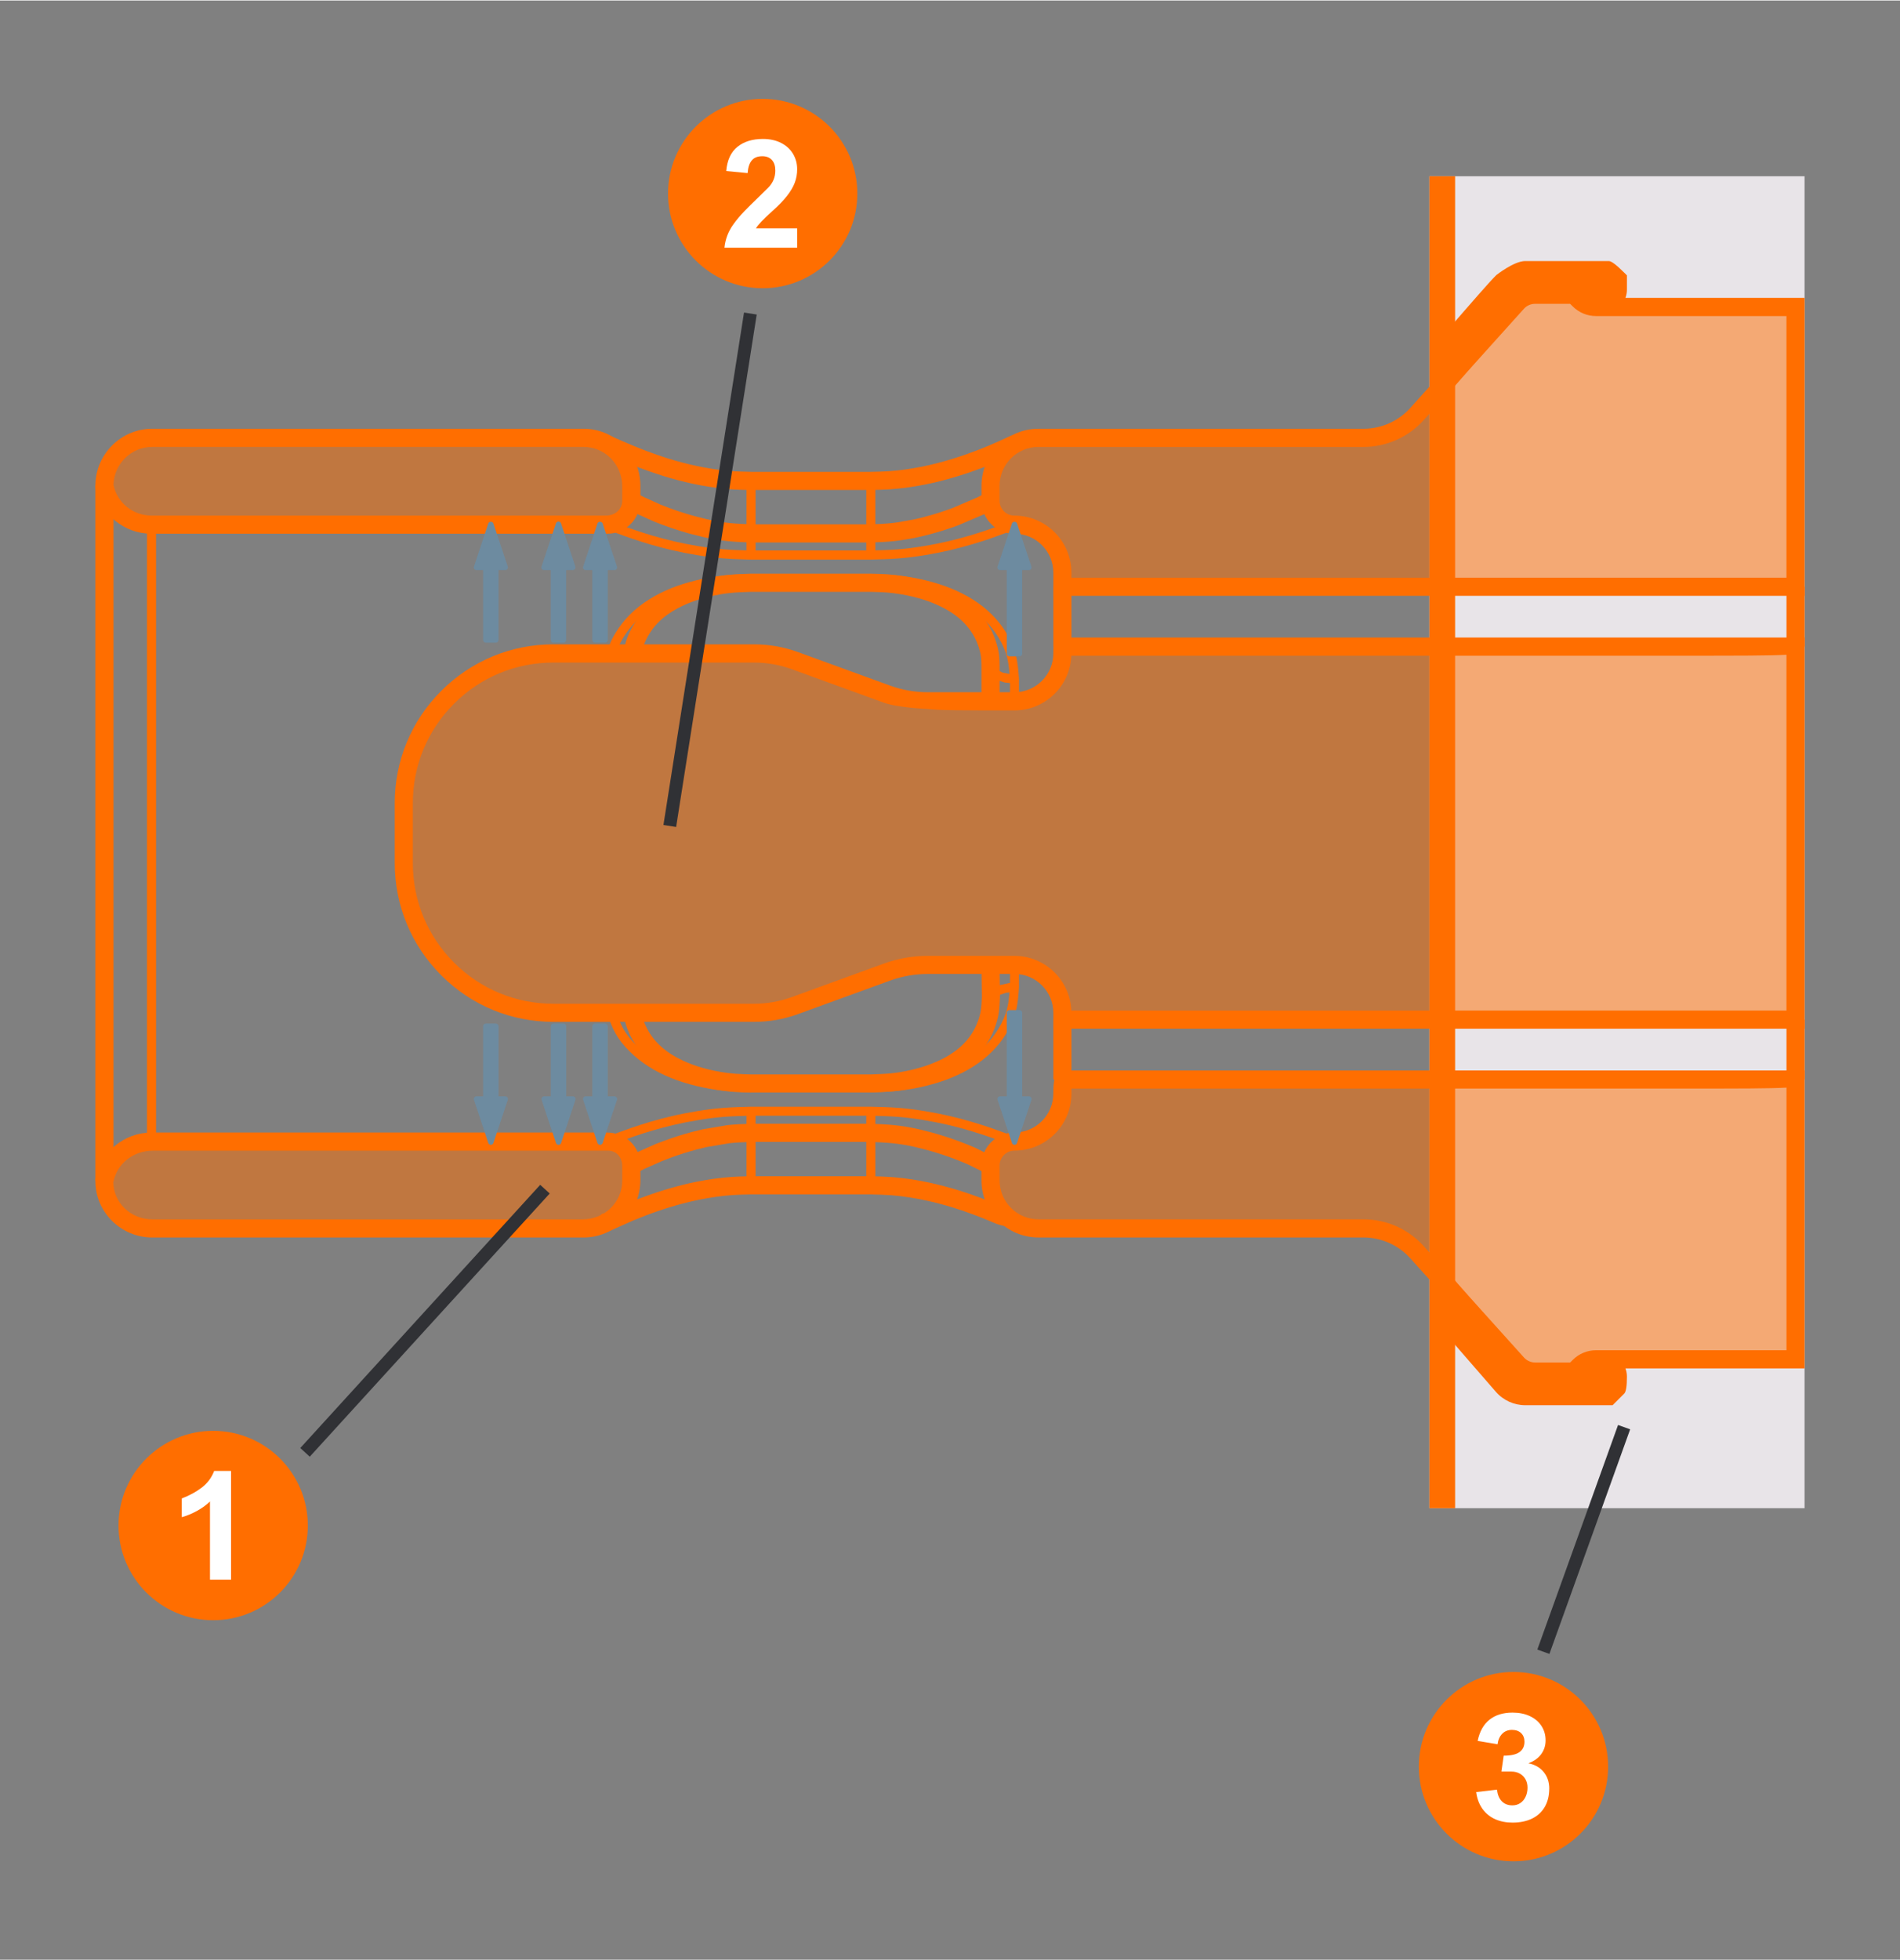 <?xml version="1.0" encoding="UTF-8" standalone="no"?>
<svg xmlns="http://www.w3.org/2000/svg" height="1680" id="Ebene_3" viewBox="0 0 533.59 550" width="1629">
  <rect x="0" y="0" width="533.59" height="550" fill="#808080" stroke="none"/>
  <g>
    <rect height="373.93" style="fill:#e8e4e8;" width="105.36" x="401.43" y="49.33"/>
    <g>
      <line style="fill:rgba(255,110,0,.5);" x1="29.34" x2="29.34" y1="136.22" y2="331.26"/>
      <rect height="195.04" style="fill:#ff6e00;" width="5.09" x="26.79" y="136.22"/>
    </g>
    <g>
      <line style="fill:rgba(255,110,0,.5);" x1="42.55" x2="42.55" y1="320.13" y2="148.71"/>
      <rect height="171.41" style="fill:#ff6e00;" width="2.55" x="41.28" y="148.71"/>
    </g>
    <rect height="373.93" style="fill:#ff6e00;" width="7.22" x="401.43" y="49.33"/>
    <path d="M169.92,284.93h-2.82c-.42,0-.76-.34-.76-.76s.34-.76,.76-.76h2.82c.42,0,.76,.34,.76,.76s-.34,.76-.76,.76Z" style="fill:#010101;"/>
    <path d="M210.93,137.43c-2.14-.05-4.2-.1-6.23-.26-1.88-.15-3.72-.38-5.51-.66-1.63-.25-3.22-.55-4.75-.88-1.37-.29-2.72-.62-4.01-.96-1.5-.39-2.92-.81-4.28-1.23-1.12-.35-2.2-.71-3.21-1.06-1.04-.36-2.02-.72-2.94-1.06-1.57-.59-2.95-1.15-4.13-1.64l-3.36-1.43c-.95-.43-2.27-1.01-2.52-1.12l.94-2.32-1.42-2.18c1.16-.77,1.29-.72,5.07,.97l3.04,1.29c1.33,.55,2.66,1.09,4.18,1.66,.88,.33,1.81,.67,2.81,1.01,.96,.34,1.99,.67,3.06,1.01,1.28,.4,2.64,.79,4.05,1.16,1.22,.32,2.49,.63,3.79,.9,1.44,.32,2.93,.59,4.45,.83,1.67,.26,3.39,.48,5.14,.62,1.94,.15,3.91,.19,5.9,.24h33.56c1.66-.03,3.37-.07,5.05-.18,1.64-.1,3.23-.29,4.8-.51,1.53-.22,3.03-.48,4.47-.76,1.37-.27,2.7-.59,3.99-.91,1.57-.4,3.07-.82,4.49-1.26,1.3-.39,2.51-.79,3.66-1.19,1.04-.36,2.03-.73,2.97-1.08,1.28-.49,2.46-.95,3.52-1.4,1-.42,1.91-.82,2.7-1.17l3.98-1.82,1.12,2.28,2.51-.57c.45,1.99-1.28,2.81-1.92,3.12l-3.63,1.66c-.82,.36-1.75,.77-2.79,1.2-1.11,.46-2.34,.96-3.68,1.47-.98,.37-2,.75-3.1,1.13-1.21,.42-2.5,.84-3.84,1.24-1.48,.46-3.07,.91-4.73,1.33-1.37,.35-2.78,.67-4.25,.96-1.54,.3-3.13,.58-4.75,.81-1.7,.24-3.42,.43-5.18,.55-1.76,.11-3.55,.16-5.33,.19h-33.68Z" style="fill:#ff6e00;"/>
    <path d="M170.13,345.7v-.05c-.92,.04-1.74-.22-2.3-1.38l-.79-1.63,2.03-2.03,.78-.13,6.16-2.73c1.11-.46,2.34-.96,3.68-1.47,.98-.37,2.01-.75,3.11-1.13,1.19-.42,2.47-.84,3.81-1.25,1.51-.46,3.09-.9,4.75-1.33,1.37-.35,2.79-.67,4.25-.96,1.54-.31,3.13-.58,4.75-.81,1.7-.24,3.42-.43,5.18-.55,1.76-.11,3.55-.15,5.33-.19,0,0,10.4,0,33.68,0,2.13,.05,4.2,.11,6.22,.26,1.89,.15,3.73,.38,5.52,.66,1.62,.25,3.21,.55,4.74,.88,1.39,.3,2.73,.63,4.03,.97,1.49,.39,2.91,.8,4.27,1.22,1.12,.35,2.2,.71,3.2,1.05,1.05,.37,2.03,.72,2.93,1.06,1.59,.61,2.97,1.16,4.15,1.65l2.26,.94c.34,.11,1.38,.34,1.61,.39l-.54,5.05c-.45-.02-2.47-.49-3.07-.76l-.81-.33-.58-.24-.84-.35c-1.13-.47-2.46-1-3.98-1.58-.86-.32-1.8-.67-2.81-1.02-.95-.33-1.97-.67-3.04-1-1.29-.4-2.64-.79-4.06-1.16-1.22-.32-2.5-.63-3.8-.91-1.43-.3-2.92-.59-4.45-.82-1.67-.26-3.39-.48-5.14-.62-1.93-.14-3.91-.19-5.89-.24-.07,0-32.9,0-33.54,0-1.69,.03-3.4,.07-5.09,.18-1.62,.11-3.23,.29-4.8,.51-1.52,.22-3.02,.47-4.47,.76-1.37,.27-2.7,.58-3.99,.9-1.58,.4-3.08,.83-4.51,1.26-1.27,.39-2.49,.8-3.63,1.19-1.06,.36-2.04,.73-2.98,1.08-1.28,.49-2.46,.96-3.52,1.4l-5.82,2.59c-.43,.2-1.2,.57-2.01,.63v.05Z" style="fill:#ff6e00;"/>
    <g>
      <path d="M29.34,136.3c1.21,6.34,6.76,10.85,13.21,10.85H170.57c3.72,0,6.73-3.01,6.73-6.73v-4.2c0-7.43-6.02-13.45-13.45-13.45H42.79c-7.43,0-13.45,6.02-13.45,13.45v.08Z" style="fill:rgba(255,110,0,.5);"/>
      <path d="M170.57,149.69H42.55c-7.68,0-14.28-5.43-15.72-12.92l-.04-.56c0-8.82,7.18-16,16-16h121.06c8.82,0,16,7.18,16,16v4.11c0,5.2-4.16,9.36-9.27,9.36Zm-138.69-13.64c1.06,4.97,5.51,8.55,10.67,8.55h127.6c2.73,0,4.6-1.87,4.6-4.18v-4.03c0-6.18-4.89-11.08-10.91-11.08H42.79c-5.96,0-10.82,4.8-10.91,10.74Z" style="fill:#ff6e00;"/>
    </g>
    <g>
      <path d="M278.18,140.42c0,3.72,3.01,6.73,6.73,6.73,7.43,0,13.45,6.02,13.45,13.45v3.97h205.89V86.03h-56c-1.78,0-3.49-.71-4.76-1.97l-1.48-1.48h-10.91c-1.9,0-3.72,.81-5,2.22l-28.17,31.28c-3.82,4.25-9.28,6.68-14.99,6.68h-91.31c-7.43,0-13.45,6.02-13.45,13.45v4.2Z" style="fill:rgba(255,110,0,.5);"/>
      <path d="M506.8,167.12h-210.99v-6.52c0-6.02-4.89-10.91-10.9-10.91-5.11,0-9.27-4.16-9.27-9.27v-4.2c0-8.82,7.18-16,16-16h91.31c4.99,0,9.77-2.13,13.1-5.83l28.17-31.29c1.76-1.94,4.27-3.06,6.89-3.06h11.96l2.22,2.22c.79,.79,1.84,1.22,2.96,1.22h58.55v68.82q0,14.82,0,14.82Zm-205.9-5.09h200.8c0-11.83,0-61.59,0-73.45h-53.46c-2.48,0-4.81-.96-6.56-2.71l-.73-.73h-9.85c-1.18,0-2.32,.5-3.11,1.38l-28.17,31.28c-4.3,4.78-10.45,7.52-16.88,7.52h-91.31c-6.02,0-10.91,4.89-10.91,10.91v4.2c0,2.31,1.87,4.18,4.18,4.18,8.82,0,15.99,7.18,15.99,16v1.43Z" style="fill:#ff6e00;"/>
    </g>
    <g>
      <path d="M278.18,331.26c0,7.43,6.02,13.45,13.45,13.45h91.31c5.72,0,11.17,2.43,14.99,6.68l28.17,31.28c1.28,1.42,3.09,2.22,5,2.22h10.91l1.48-1.48c1.26-1.26,2.97-1.97,4.76-1.97h56v-78.54h-205.89v3.98c0,7.43-6.03,13.45-13.45,13.45-3.72,0-6.73,3.01-6.73,6.73v4.2Z" style="fill:rgba(255,110,0,.5);"/>
      <path d="M443.07,387.44h-11.96c-2.62,0-5.13-1.12-6.89-3.07l-28.17-31.28c-3.34-3.7-8.11-5.83-13.11-5.84h-91.31c-8.82,0-16-7.17-16-15.99v-4.21c0-5.11,4.16-9.27,9.27-9.27,6.01,0,10.9-4.89,10.9-10.9q0-5.67,1.58-6.32l.97-.19c2.05,0,204.7,0,205.88,0h2.56v83.64h-58.55c-1.12,0-2.17,.43-2.96,1.22l-2.22,2.22Zm-142.17-81.99v1.43c0,8.82-7.17,15.99-15.99,15.99-2.31,0-4.18,1.87-4.18,4.18v4.21c0,6.01,4.89,10.9,10.91,10.9h91.31c6.43,0,12.59,2.74,16.88,7.52l28.17,31.28c.8,.88,1.93,1.39,3.11,1.39h9.85l.73-.73c1.75-1.75,4.08-2.71,6.56-2.71h53.46v-73.73c-4.56,.27-13.21,.27-29.63,.27h-171.18Z" style="fill:#ff6e00;"/>
    </g>
    <g>
      <path d="M42.79,344.71c-7.43,0-13.45-5.87-13.45-13.29v-.16c1.21-6.34,6.76-10.93,13.21-10.93H170.78c3.72,0,6.52,3.01,6.52,6.73v4.26c0,7.43-6.02,13.4-13.45,13.4H42.79" style="fill:rgba(255,110,0,.5);"/>
      <path d="M163.84,347.26H42.79c-8.82,0-16-7.1-16-15.84l.04-.63c1.44-7.53,8.05-13,15.72-13h127.81c5.5,0,9.49,4.08,9.49,9.27v4.02c0,9.03-7.18,16.18-16,16.18Zm-120.84-24.38c-5.68,0-10.19,3.73-11.17,8.86,.04,5.7,4.84,10.43,10.95,10.43h120.82c6.25,0,11.15-4.87,11.15-10.85v-4.1c0-2.54-1.71-4.34-3.97-4.34H43Z" style="fill:#ff6e00;"/>
    </g>
    <g>
      <path d="M504.25,286.09h-205.89v-1.91c0-7.43-6.02-13.45-13.45-13.45h-24.34c-3.93,0-7.82,.69-11.5,2.03l-25.81,9.39c-3.69,1.34-7.58,2.03-11.5,2.03h-56.32c-23.21,0-42.03-18.82-42.03-42.03v-16.82c0-23.21,18.82-42.03,42.03-42.03h56.32c3.92,0,7.81,.68,11.5,2.03l25.81,9.39c3.69,1.35,7.58,2.03,11.5,2.03h24.34c7.43,0,13.45-6.02,13.45-13.45v-1.91h205.89v104.71Z" style="fill:rgba(255,110,0,.5);"/>
      <path d="M506.79,288.64h-210.98v-4.46c0-6.01-4.89-10.9-10.9-10.9h-24.34c-3.64,0-7.21,.63-10.63,1.87l-25.81,9.39c-3.98,1.45-8.14,2.18-12.37,2.18h-56.33c-11.9,0-23.09-4.63-31.51-13.06-8.42-8.42-13.06-19.61-13.06-31.52v-16.82c0-11.9,4.63-23.1,13.06-31.52,8.42-8.42,19.61-13.06,31.52-13.06h56.32c4.24,0,8.4,.74,12.37,2.18l25.81,9.39c3.41,1.24,6.98,1.87,10.63,1.87h24.34c6.01,0,10.9-4.89,10.9-10.9,0-2.29,0-4.45,2.55-4.45,2.05,0,204.7,0,205.88,0h2.56v90.89c0,18.91,0,19.1,0,18.91Zm-205.9-5.09h200.81c0-14.43,0-86.14,0-99.89-4.56,.27-13.21,.27-29.63,.27h-171.2c-.33,8.53-7.37,15.36-15.98,15.36-14.63,0-21.3,0-24.34-.41,0,0-8.41-.33-12.37-1.77l-25.81-9.39c-3.42-1.24-6.99-1.87-10.63-1.87h-56.32c-10.55,0-20.46,4.11-27.92,11.57-7.46,7.46-11.56,17.37-11.56,27.92v16.82c0,10.55,4.11,20.46,11.56,27.92,7.46,7.46,17.37,11.56,27.91,11.56h56.33c3.63,0,7.21-.63,10.63-1.87l25.81-9.39c3.97-1.45,8.13-2.18,12.37-2.18h24.34c8.61,0,15.65,6.84,15.98,15.36Z" style="fill:#ff6e00;"/>
    </g>
    <g>
      <line style="fill:rgba(255,110,0,.5);" x1="298.36" x2="298.36" y1="164.57" y2="181.39"/>
      <rect height="16.81" style="fill:#ff6e00;" width="5.09" x="295.81" y="164.57"/>
    </g>
    <g>
      <line style="fill:rgba(255,110,0,.5);" x1="504.25" x2="504.25" y1="164.57" y2="181.39"/>
      <rect height="16.81" style="fill:#ff6e00;" width="5.09" x="501.71" y="164.57"/>
    </g>
    <g>
      <line style="fill:rgba(255,110,0,.5);" x1="298.36" x2="298.36" y1="286.09" y2="302.91"/>
      <rect height="16.81" style="fill:#ff6e00;" width="5.09" x="295.81" y="286.09"/>
    </g>
    <g>
      <line style="fill:rgba(255,110,0,.5);" x1="504.25" x2="504.25" y1="286.09" y2="302.91"/>
      <rect height="16.81" style="fill:#ff6e00;" width="5.09" x="501.71" y="286.09"/>
    </g>
    <path d="M277.64,286.65c-.05,0-.11,0-.16,0-.81-.09-1.39-.82-1.3-1.63l.54-4.78c.09-.81,.83-1.36,1.63-1.3,.81,.09,1.39,.82,1.3,1.63l-.54,4.78c-.08,.75-.72,1.31-1.46,1.31Z" style="fill:#010101;"/>
    <path d="M210.93,306.58c-1.67-.03-3.27-.08-4.86-.2-1.5-.11-2.98-.3-4.43-.55-1.34-.22-2.65-.5-3.94-.81-1.19-.28-2.35-.62-3.49-.99-2.04-.68-3.95-1.46-5.68-2.35-1.48-.75-2.86-1.58-4.1-2.48-1.03-.74-1.97-1.53-2.85-2.38-1.1-1.07-2.11-2.25-2.96-3.5-.55-.8-1.03-1.62-1.47-2.48-.51-.99-.96-2.03-1.3-3.11-.3-.92-.51-1.9-.73-2.88l4.95-1.21c.21,.95,.38,1.77,.63,2.55,.25,.82,.59,1.58,.97,2.32,.34,.67,.73,1.31,1.15,1.93,.66,.96,1.44,1.88,2.31,2.73,.71,.69,1.46,1.31,2.28,1.9,1.02,.74,2.18,1.43,3.43,2.06,1.51,.77,3.17,1.46,4.96,2.05,1,.32,2.03,.62,3.1,.88,1.16,.29,2.36,.53,3.57,.74,1.3,.21,2.64,.39,3.99,.49,1.49,.12,3,.15,4.52,.19h33.57c2.07-.07,4.02-.13,5.93-.33,1.6-.17,3.17-.43,4.69-.76,1.24-.27,2.44-.58,3.61-.93,.87-.26,1.74-.56,2.57-.88,.58-.22,1.14-.45,1.69-.69,.37-.16,.74-.33,1.09-.5,.41-.2,.82-.41,1.21-.62,.46-.24,.88-.49,1.29-.75,.98-.61,1.89-1.26,2.72-1.96,1.09-.92,2.05-1.93,2.85-3,.48-.65,.93-1.33,1.32-2.04,.44-.82,.82-1.66,1.14-2.54,.37-1.01,.63-2.01,.79-2.99,.19-1.22,.24-2.52,.29-3.8l-.11-8.93,5.09-.06,.11,9.05c-.06,1.62-.12,3.11-.35,4.52-.2,1.3-.55,2.63-1.03,3.93-.4,1.12-.89,2.2-1.46,3.23-.5,.93-1.08,1.82-1.72,2.67-1.03,1.37-2.25,2.65-3.63,3.82-1.02,.88-2.14,1.68-3.34,2.42-.5,.31-1.02,.61-1.55,.89-.44,.24-.91,.48-1.38,.71-.42,.2-.86,.41-1.3,.6-.63,.27-1.27,.54-1.93,.79-.94,.36-1.9,.69-2.91,.99-1.31,.39-2.64,.74-4.01,1.03-1.69,.36-3.44,.66-5.22,.85-2.03,.21-4.11,.28-6.19,.35h-33.9Z" style="fill:#ff6e00;"/>
    <path d="M280.72,196.75h-5.09v-9.67c0-.05,.02-1.82-.14-2.92-.14-.97-.39-1.91-.7-2.82-.28-.83-.61-1.62-.99-2.38-.34-.66-.72-1.3-1.14-1.91-.67-.97-1.45-1.89-2.32-2.74-.7-.69-1.45-1.31-2.27-1.89-1.05-.77-2.21-1.45-3.44-2.08-1.47-.75-3.14-1.44-4.95-2.04-1.01-.33-2.04-.63-3.11-.88-1.17-.29-2.36-.53-3.57-.74-1.31-.22-2.64-.39-4-.5-1.48-.11-2.99-.14-4.51-.18h-33.57c-1.94,.06-3.96,.12-5.93,.33-1.61,.17-3.17,.43-4.69,.76-1.24,.27-2.44,.58-3.6,.93-.88,.27-1.75,.56-2.58,.88-.57,.22-1.14,.44-1.68,.69-.38,.17-.75,.33-1.1,.51-.43,.21-.83,.41-1.21,.62-.45,.24-.88,.49-1.29,.75-.99,.61-1.89,1.26-2.73,1.97-1.08,.91-2.03,1.92-2.84,2.99-.49,.66-.93,1.36-1.34,2.08-.44,.79-.82,1.61-1.12,2.47-.3,.91-.52,1.89-.74,2.88l-4.97-1.1c.26-1.16,.53-2.31,.89-3.41,.41-1.18,.91-2.28,1.5-3.32,.51-.91,1.08-1.8,1.71-2.64,1.04-1.39,2.26-2.67,3.63-3.83,1.03-.87,2.14-1.68,3.35-2.42,.49-.3,1.01-.61,1.54-.89,.45-.24,.91-.49,1.39-.72,.41-.2,.84-.4,1.28-.6,.61-.27,1.26-.53,1.92-.79,.95-.36,1.93-.7,2.93-.99,1.3-.39,2.64-.74,4.01-1.03,1.7-.36,3.44-.66,5.23-.85,2.09-.22,4.24-.29,6.38-.36h33.7c1.67,.03,3.27,.08,4.85,.19,1.51,.12,2.99,.32,4.44,.56,1.35,.22,2.66,.49,3.95,.81,1.18,.29,2.35,.62,3.49,.99,2.07,.69,3.98,1.47,5.68,2.34,1.52,.78,2.89,1.61,4.1,2.49,1.02,.73,1.97,1.52,2.84,2.37,1.1,1.07,2.11,2.26,2.96,3.51,.54,.79,1.04,1.62,1.48,2.48,.5,.98,.92,2,1.28,3.06,.4,1.18,.72,2.42,.91,3.71,.21,1.43,.2,3.69,.2,3.69v9.65Z" style="fill:#ff6e00;"/>
    <g>
      <path d="M451.82,75.69h-23.47c-2.43,0-4.75,1.05-6.34,2.89l-16.49,18.96,3.06,6.73,18.36-21.12c.64-.73,1.57-1.16,2.54-1.16h16.54c.47,2.28,2.69,3.74,4.96,3.28,1.96-.4,3.37-2.12,3.37-4.12v-2.94l-2.52-2.52Z" style="fill:#ff6e00;"/>
      <path d="M407.91,108.93l-1.64-3.6q-3.64-7.98-2.89-9.16c11-12.68,15.07-17.37,16.87-19.11,0,0,4.92-3.92,8.1-3.92h23.47q1.06,0,4.33,3.27l.75,.75v4c0,3.19-2.27,5.97-5.4,6.62-2.93,.58-5.78-.8-7.19-3.23h-14.82c-.24,0-.46,.1-.62,.28l-20.95,24.11Zm.61-10.95c.22,.49,.48,1.05,.75,1.63l15.76-18.13c1.12-1.29,2.75-2.03,4.46-2.03h18.62l.42,2.03c.18,.89,1.08,1.5,1.96,1.3,.77-.15,1.33-.84,1.33-1.63v-1.89l-1.03-1.03h-22.42c-1.7,0-3.31,.74-4.42,2.01-.31,.36-11.81,13.58-15.42,17.73Z" style="fill:#ff6e00;"/>
    </g>
    <g>
      <path d="M422,388.9l-16.48-18.96,3.06-6.73,18.36,21.12c.64,.73,1.56,1.16,2.54,1.16h16.54c.4-1.96,2.12-3.36,4.12-3.36,2.32,0,4.21,1.88,4.21,4.21v2.94l-2.52,2.52h-23.48c-2.43,0-4.74-1.05-6.35-2.89Z" style="fill:#ff6e00;"/>
      <path d="M452.88,394.34h-24.53c-3.17,0-6.18-1.37-8.26-3.77l-17.57-20.21,5.39-11.82,20.96,24.11c.15,.18,.38,.28,.62,.28h14.83c1.18-2.03,3.39-3.36,5.83-3.36,3.72,0,6.75,3.03,6.75,6.75q0,4-.75,4.75l-3.27,3.27Zm-28.96-7.11c1.12,1.28,2.73,2.02,4.42,2.02h22.42l1.03-1.03v-1.89c0-.91-.74-1.66-1.66-1.66-.79,0-1.47,.56-1.62,1.32l-.42,2.04h-18.62c-1.71,0-3.34-.74-4.46-2.03l-15.77-18.14-.75,1.64,15.41,17.73Z" style="fill:#ff6e00;"/>
    </g>
    <path d="M210.93,156.94h-.57c-2.4-.08-4.81-.14-7.16-.33-2.36-.18-4.84-.49-7.58-.94-2.41-.4-4.74-.87-6.94-1.38-2.18-.5-4.24-1.06-6.12-1.61-1.9-.57-3.64-1.12-5.17-1.65-1.51-.51-2.81-.99-3.9-1.4l-2.91-1.11,.32-1.24,.5-1.17,2.99,1.14c1.07,.41,2.35,.88,3.83,1.37,1.5,.52,3.21,1.07,5.07,1.62,1.84,.54,3.84,1.08,5.97,1.58,2.15,.5,4.42,.95,6.78,1.34,2.66,.44,5.07,.74,7.36,.92,2.31,.18,4.67,.24,7.03,.3h34.12c2.51-.05,5.05-.11,7.54-.3,2.32-.18,4.72-.48,7.35-.92,2.35-.38,4.62-.84,6.78-1.34,2.13-.5,4.14-1.04,5.98-1.58,1.87-.55,3.57-1.1,5.07-1.61,1.48-.51,2.77-.98,3.83-1.39l3.09-1.17,.73,1.08,.23,1.28-3.15,1.2c-1.07,.4-2.38,.88-3.9,1.41-1.53,.52-3.26,1.08-5.17,1.64-1.88,.56-3.94,1.11-6.12,1.62-2.21,.52-4.54,.98-6.94,1.38-2.7,.45-5.18,.76-7.57,.94-2.54,.2-5.12,.26-7.71,.33h-33.65Z" style="fill:#ff6e00;"/>
    <path d="M171.02,321.52l-.89-2.39,3.37-1.28c1.08-.4,2.39-.88,3.9-1.4,1.53-.52,3.26-1.08,5.16-1.65,1.89-.55,3.94-1.11,6.13-1.61,2.18-.52,4.51-.98,6.94-1.38,2.67-.44,5.15-.75,7.57-.94,2.54-.2,5.12-.26,7.71-.33h33.65c2.79,.07,5.29,.13,7.73,.32,2.32,.18,4.8,.49,7.58,.94,2.39,.4,4.72,.86,6.94,1.38,2.18,.51,4.24,1.06,6.13,1.62,1.89,.56,3.63,1.12,5.17,1.64,1.51,.52,2.81,.99,3.9,1.4l3.23,1.23-.78,2.43-3.35-1.28c-1.07-.41-2.35-.88-3.83-1.38-1.5-.51-3.2-1.06-5.06-1.61-1.84-.55-3.85-1.09-5.98-1.59-2.16-.5-4.44-.95-6.78-1.34-2.7-.45-5.11-.75-7.36-.92-2.4-.18-4.84-.24-7.3-.31h-33.86c-2.51,.06-5.05,.12-7.54,.31-2.35,.18-4.75,.48-7.35,.92-2.37,.39-4.65,.84-6.78,1.34-2.14,.49-4.14,1.04-5.99,1.58-1.86,.55-3.56,1.09-5.06,1.61-1.49,.51-2.78,.99-3.84,1.38l-3.36,1.28Z" style="fill:#ff6e00;"/>
    <path d="M210.93,306.48c-2.59-.08-5.22-.16-7.77-.43-2.51-.27-5.08-.72-7.64-1.34-2.54-.62-4.9-1.37-7.03-2.22-2.27-.91-4.38-1.98-6.26-3.18-1.95-1.23-3.74-2.65-5.32-4.2-1.75-1.71-3.08-3.42-4.09-5.22-.94-1.68-1.62-3.51-2.27-5.27l2.39-.88c.65,1.75,1.26,3.4,2.1,4.91,.89,1.59,2.09,3.11,3.65,4.64,1.45,1.43,3.1,2.72,4.9,3.87,1.76,1.12,3.72,2.11,5.84,2.96,2.01,.81,4.27,1.52,6.69,2.11,2.45,.6,4.9,1.03,7.3,1.28,2.46,.26,5.04,.34,7.53,.42h33.59c2.59-.08,5.1-.17,7.5-.42,2.33-.24,4.78-.67,7.29-1.28,2.44-.59,4.69-1.3,6.69-2.11,2.12-.86,4.09-1.85,5.85-2.96,1.84-1.16,3.49-2.46,4.89-3.86,1.42-1.41,2.66-2.98,3.67-4.68,.52-.88,.99-1.78,1.4-2.72,.42-.96,.76-1.91,.99-2.81,.49-1.91,.65-3.96,.81-6.13v-6.22h2.54v6.3c-.16,2.29-.33,4.55-.88,6.69-.27,1.03-.65,2.1-1.12,3.19-.44,1.01-.95,2.03-1.54,3.01-1.13,1.88-2.5,3.62-4.07,5.18-1.54,1.53-3.33,2.95-5.32,4.21-1.88,1.19-3.99,2.26-6.25,3.17-2.11,.86-4.48,1.6-7.03,2.23-2.63,.64-5.2,1.09-7.64,1.34-2.49,.26-5.05,.34-7.53,.43h-33.86Z" style="fill:#ff6e00;"/>
    <path d="M286.18,196.75h-2.55v-6.31c-.16-2.07-.32-4.12-.8-6.06-.46-1.81-1.26-3.66-2.38-5.51-1.04-1.73-2.28-3.3-3.68-4.69-1.41-1.4-3.06-2.69-4.9-3.86-1.77-1.11-3.74-2.11-5.85-2.96-2-.81-4.25-1.52-6.68-2.11-2.48-.61-4.94-1.03-7.3-1.28-2.4-.25-4.91-.34-7.34-.42h-33.78c-2.31,.07-4.97,.15-7.5,.42-2.36,.25-4.82,.68-7.29,1.28-2.44,.6-4.69,1.31-6.69,2.11-2.08,.84-4.05,1.83-5.84,2.96-1.85,1.16-3.49,2.46-4.89,3.86-1.39,1.38-2.63,2.96-3.68,4.69-.57,.94-1.02,1.82-1.38,2.69-.27,.68-.5,1.38-.73,2.07l-2.44-.73c.26-.82,.51-1.58,.81-2.3,.4-.99,.91-1.99,1.57-3.05,1.16-1.9,2.53-3.64,4.05-5.17,1.54-1.54,3.33-2.95,5.33-4.21,1.92-1.21,4.02-2.28,6.25-3.18,2.1-.85,4.47-1.59,7.03-2.22,2.59-.63,5.16-1.08,7.63-1.34,2.63-.27,5.33-.36,7.73-.43h33.67c2.71,.09,5.27,.17,7.77,.43,2.47,.26,5.04,.72,7.63,1.34,2.55,.62,4.92,1.37,7.03,2.23,2.24,.9,4.35,1.97,6.25,3.17,2,1.26,3.79,2.68,5.33,4.21,1.54,1.54,2.91,3.28,4.06,5.18,1.25,2.06,2.15,4.15,2.67,6.21,.54,2.15,.71,4.4,.88,6.59v6.4Z" style="fill:#ff6e00;"/>
    <rect height="20.78" style="fill:#ff6e00;" width="2.55" x="243.28" y="134.88"/>
    <rect height="20.78" style="fill:#ff6e00;" width="2.55" x="209.65" y="134.88"/>
    <rect height="20.78" style="fill:#ff6e00;" width="2.55" x="209.65" y="311.82"/>
    <rect height="20.78" style="fill:#ff6e00;" width="2.55" x="243.28" y="311.82"/>
    <path d="M210.92,152.15c-2.26-.08-4.42-.17-6.54-.39-2.21-.22-4.49-.6-6.99-1.16l-3.69-.93c-.77-.21-1.53-.43-2.27-.66-.86-.26-1.7-.52-2.51-.8-.91-.3-1.79-.62-2.64-.93-.94-.34-1.83-.7-2.67-1.03l-5.46-2.49-.51-.26-.61-.31-.62-.34,1.11-2.3,1.34-2.16-1.34,2.16,1.36-2.15,.62,.33,.56,.29,.61,.31,4.87,2.2c.76,.31,1.61,.64,2.51,.97,.8,.3,1.63,.59,2.5,.88,.76,.25,1.55,.5,2.37,.75,.71,.21,1.43,.42,2.16,.62l3.45,.88c2.28,.51,4.38,.86,6.38,1.06,2.02,.21,4.07,.28,6.12,.36h33.53c1.96-.06,4.01-.14,6.01-.36,.53-.05,1.04-.12,1.56-.2l4.89-.88c.91-.2,1.84-.43,2.74-.68,1.25-.33,2.46-.69,3.61-1.04,1.43-.46,2.8-.92,4.06-1.39l7.01-2.99c.86-.43,1.54-.79,1.93-.99l.47-.26,2.62,4.37-.68,.38c-.43,.23-1.16,.62-2.09,1.08l-7.5,3.2c-1.33,.5-2.78,.99-4.32,1.48-1.23,.38-2.5,.75-3.81,1.1-.96,.25-1.96,.5-2.97,.73l-1.75,.36c-.61,.11-1.2,.22-1.79,.32l-1.71,.26c-.57,.08-1.15,.15-1.74,.22-2.12,.23-4.3,.31-6.47,.39h-33.71Z" style="fill:#ff6e00;"/>
    <path d="M276.84,329.22l-4.92-2.44c-.61-.27-1.27-.55-1.96-.83-.79-.32-1.64-.65-2.53-.98-.78-.28-1.61-.59-2.47-.87-.78-.26-1.57-.51-2.38-.76-.71-.21-1.43-.42-2.16-.62l-3.45-.87c-2.28-.51-4.38-.86-6.38-1.06-2.01-.21-4.07-.29-6.12-.36h-33.54c-1.96,.06-4.01,.13-6.01,.35l-6.42,1.08c-.94,.21-1.87,.44-2.77,.68-1.25,.33-2.45,.68-3.6,1.04-1.45,.45-2.8,.92-4.06,1.39-.75,.27-1.43,.54-2.08,.8l-4.97,2.2c-.84,.42-1.52,.78-1.91,.98l-3.01-4.15,.6-.33c.43-.23,1.16-.62,2.09-1.08l5.29-2.35c.7-.28,1.44-.57,2.22-.85,1.31-.49,2.77-.99,4.31-1.48,1.22-.38,2.49-.75,3.81-1.1,.96-.25,1.96-.5,2.97-.73l6.97-1.17c2.14-.23,4.32-.31,6.49-.38h33.71c2.26,.08,4.42,.17,6.54,.39,2.21,.22,4.49,.6,6.99,1.16l3.69,.93c.77,.21,1.53,.43,2.27,.66,.86,.26,1.7,.53,2.51,.8,.9,.3,1.78,.61,2.63,.92,.96,.36,1.86,.71,2.7,1.05,.74,.3,1.44,.6,2.08,.88l5.54,2.77-2.67,4.33Z" style="fill:#ff6e00;"/>
    <polygon points="284.84 191.72 282.14 191.45 279.67 190.64 278.66 190.03 277.61 189.04 277.06 187.98 276.93 187.32 279.43 186.84 279.69 187.56 280.19 188.02 281.65 188.7 283.79 189.12 284.97 189.17 284.84 191.72" style="fill:#ff6e00;"/>
    <polygon points="279.39 280.41 277.22 279.07 277.83 278.17 278.45 277.6 279.48 276.94 280.68 276.42 283.4 275.84 284.84 275.76 284.97 278.31 282.53 278.55 280.63 279.2 279.71 279.9 279.39 280.41" style="fill:#ff6e00;"/>
    <path d="M142.49,307.94c-.14-.2-.37-.31-.61-.31h-1.87v-19.66c0-.42-.34-.76-.76-.76h-2.82c-.42,0-.76,.34-.76,.76v19.66h-1.86c-.24,0-.47,.11-.61,.31-.14,.2-.18,.45-.1,.68l4.03,12.11c.1,.31,.39,.52,.72,.52s.62-.21,.72-.52l4.04-12.11c.08-.23,.04-.48-.1-.68Z" style="fill:#6d8ba0;"/>
    <path d="M161.49,307.94c-.14-.2-.37-.31-.61-.31h-1.86v-19.66c0-.42-.34-.76-.76-.76h-2.83c-.2,0-.39,.08-.54,.22-.14,.14-.22,.34-.22,.54v19.66h-1.86c-.24,0-.47,.11-.61,.31-.14,.2-.18,.45-.1,.68l4.04,12.11c.1,.31,.39,.52,.72,.52s.62-.21,.72-.52l4.03-12.11c.08-.23,.04-.48-.1-.68Z" style="fill:#6d8ba0;"/>
    <path d="M173.16,307.94c-.14-.2-.37-.31-.61-.31h-1.87v-19.66c0-.42-.34-.76-.76-.76h-2.82c-.42,0-.76,.34-.76,.76v19.66h-1.86c-.24,0-.47,.11-.61,.31-.14,.2-.18,.45-.1,.68l4.03,12.11c.1,.31,.39,.52,.72,.52s.62-.21,.72-.52l4.04-12.11c.08-.23,.04-.48-.1-.68Z" style="fill:#6d8ba0;"/>
    <path d="M142.6,158.91l-4.04-12.11c-.2-.62-1.23-.62-1.43,0l-4.03,12.11c-.08,.23-.04,.48,.1,.68,.14,.2,.37,.31,.61,.31h1.86v19.61c0,.42,.34,.76,.76,.76h2.82c.42,0,.76-.34,.76-.76v-19.61h1.87c.24,0,.47-.11,.61-.31,.14-.2,.18-.45,.1-.68Z" style="fill:#6d8ba0;"/>
    <path d="M161.59,158.91l-4.03-12.11c-.1-.31-.39-.52-.72-.52s-.62,.21-.72,.52l-4.04,12.11c-.08,.23-.04,.48,.1,.68,.14,.2,.37,.31,.61,.31h1.87v19.61c0,.2,.07,.39,.21,.54,.14,.14,.34,.22,.54,.22h2.83c.42,0,.76-.34,.76-.76v-19.61h1.86c.24,0,.47-.11,.61-.31,.14-.2,.18-.45,.1-.68Z" style="fill:#6d8ba0;"/>
    <path d="M173.27,158.91l-4.04-12.11c-.2-.62-1.23-.62-1.43,0l-4.03,12.11c-.08,.23-.04,.48,.1,.68,.14,.2,.37,.31,.61,.31h1.86v19.61c0,.42,.34,.76,.76,.76h2.82c.42,0,.76-.34,.76-.76v-19.61h1.87c.24,0,.47-.11,.61-.31,.14-.2,.18-.45,.1-.68Z" style="fill:#6d8ba0;"/>
    <path d="M289.66,158.91l-4.04-12.11c-.2-.62-1.23-.62-1.43,0l-4.04,12.11c-.08,.23-.04,.48,.1,.68,.14,.2,.37,.31,.61,.31h1.87v23.46c0,.42,.34,.76,.76,.76h2.82c.42,0,.76-.34,.76-.76v-23.46h1.87c.24,0,.47-.11,.61-.31,.14-.2,.18-.45,.1-.68Z" style="fill:#6d8ba0;"/>
    <path d="M289.55,307.94c-.14-.2-.37-.31-.61-.31h-1.87v-23.45c0-.42-.34-.76-.76-.76h-2.82c-.42,0-.76,.34-.76,.76v23.45h-1.87c-.24,0-.47,.11-.61,.31-.14,.2-.18,.45-.1,.68l4.04,12.11c.1,.31,.39,.52,.72,.52s.62-.21,.72-.52l4.04-12.11c.08-.23,.04-.48-.1-.68Z" style="fill:#6d8ba0;"/>
  </g>
  <g>
    <g>
      <polygon points="86.99 408.8 84.33 406.36 151.71 332.47 154.38 334.91 86.99 408.8" style="fill:#303135;"/>
      <rect height="3.61" style="fill:#303135;" transform="translate(10.56 331.98) rotate(-81.06)" width="145.63" x="126.62" y="158"/>
      <rect height="3.61" style="fill:#303135;" transform="translate(-112.29 704.36) rotate(-70.22)" width="67" x="411.28" y="430.23"/>
    </g>
    <g>
      <circle cx="59.87" cy="428.12" r="26.58" style="fill:#ff6e00;"/>
      <path d="M58.97,443.31v-21.94c-1.04,1-2.26,1.88-3.66,2.65s-2.82,1.36-4.26,1.76v-5.26c2.2-.84,4.08-1.87,5.66-3.09,1.58-1.22,2.72-2.76,3.44-4.64h4.74v30.52h-5.92Z" style="fill:#fff;"/>
    </g>
    <g>
      <circle cx="214.19" cy="54.19" r="26.58" style="fill:#ff6e00;"/>
      <path d="M203.45,69.38c.25-2.4,1.08-4.58,2.51-6.55,.88-1.23,1.87-2.42,2.97-3.56,1.1-1.15,2.47-2.51,4.11-4.08,.92-.9,1.81-1.76,2.65-2.59,1.37-1.38,2.05-3,2.05-4.85,0-1.29-.32-2.28-.96-2.98-.64-.71-1.54-1.06-2.7-1.06-1.31,0-2.3,.39-2.95,1.17-.66,.78-1.05,1.96-1.17,3.53v.04l-6.01-.58c.26-3.05,1.31-5.32,3.14-6.79,1.83-1.48,4.22-2.22,7.16-2.22,1.96,0,3.67,.38,5.13,1.13s2.57,1.77,3.34,3.07c.77,1.29,1.15,2.73,1.15,4.32,0,1.31-.22,2.57-.67,3.76-.45,1.2-1.18,2.43-2.19,3.72-1.01,1.29-2.36,2.69-4.06,4.21-2.54,2.28-4.09,3.91-4.66,4.89h11.58v5.43h-20.41Z" style="fill:#fff;"/>
    </g>
    <g>
      <circle cx="425.04" cy="495.81" r="26.58" style="fill:#ff6e00;"/>
      <path d="M435.08,501.97c0,1.99-.42,3.7-1.25,5.14-.84,1.44-2.03,2.53-3.57,3.28s-3.38,1.13-5.49,1.13c-1.81,0-3.44-.32-4.89-.97-1.45-.65-2.64-1.62-3.56-2.9-.92-1.28-1.51-2.85-1.76-4.7l5.84-.68c.18,1.45,.64,2.55,1.39,3.29,.75,.75,1.73,1.12,2.94,1.12,.86,0,1.61-.22,2.25-.66,.64-.44,1.14-1.04,1.48-1.8,.35-.76,.52-1.6,.52-2.51s-.19-1.65-.56-2.33-.91-1.22-1.6-1.61-1.5-.58-2.42-.58h-2.75l.64-4.46c2.03,0,3.51-.33,4.44-1s1.4-1.65,1.4-2.93c0-1.01-.32-1.81-.95-2.41-.64-.6-1.49-.9-2.57-.9s-2.02,.36-2.73,1.09c-.72,.73-1.15,1.71-1.31,2.95l-5.59-.95c.55-2.65,1.67-4.64,3.34-5.96,1.67-1.32,3.82-1.98,6.44-1.98,1.86,0,3.5,.33,4.91,1,1.41,.67,2.49,1.59,3.25,2.78,.76,1.18,1.14,2.52,1.14,4.03,0,1.4-.39,2.66-1.18,3.78s-2,2.01-3.65,2.64c1.85,.37,3.29,1.2,4.32,2.48,1.03,1.28,1.54,2.82,1.54,4.63Z" style="fill:#fff;"/>
    </g>
  </g>
</svg>
